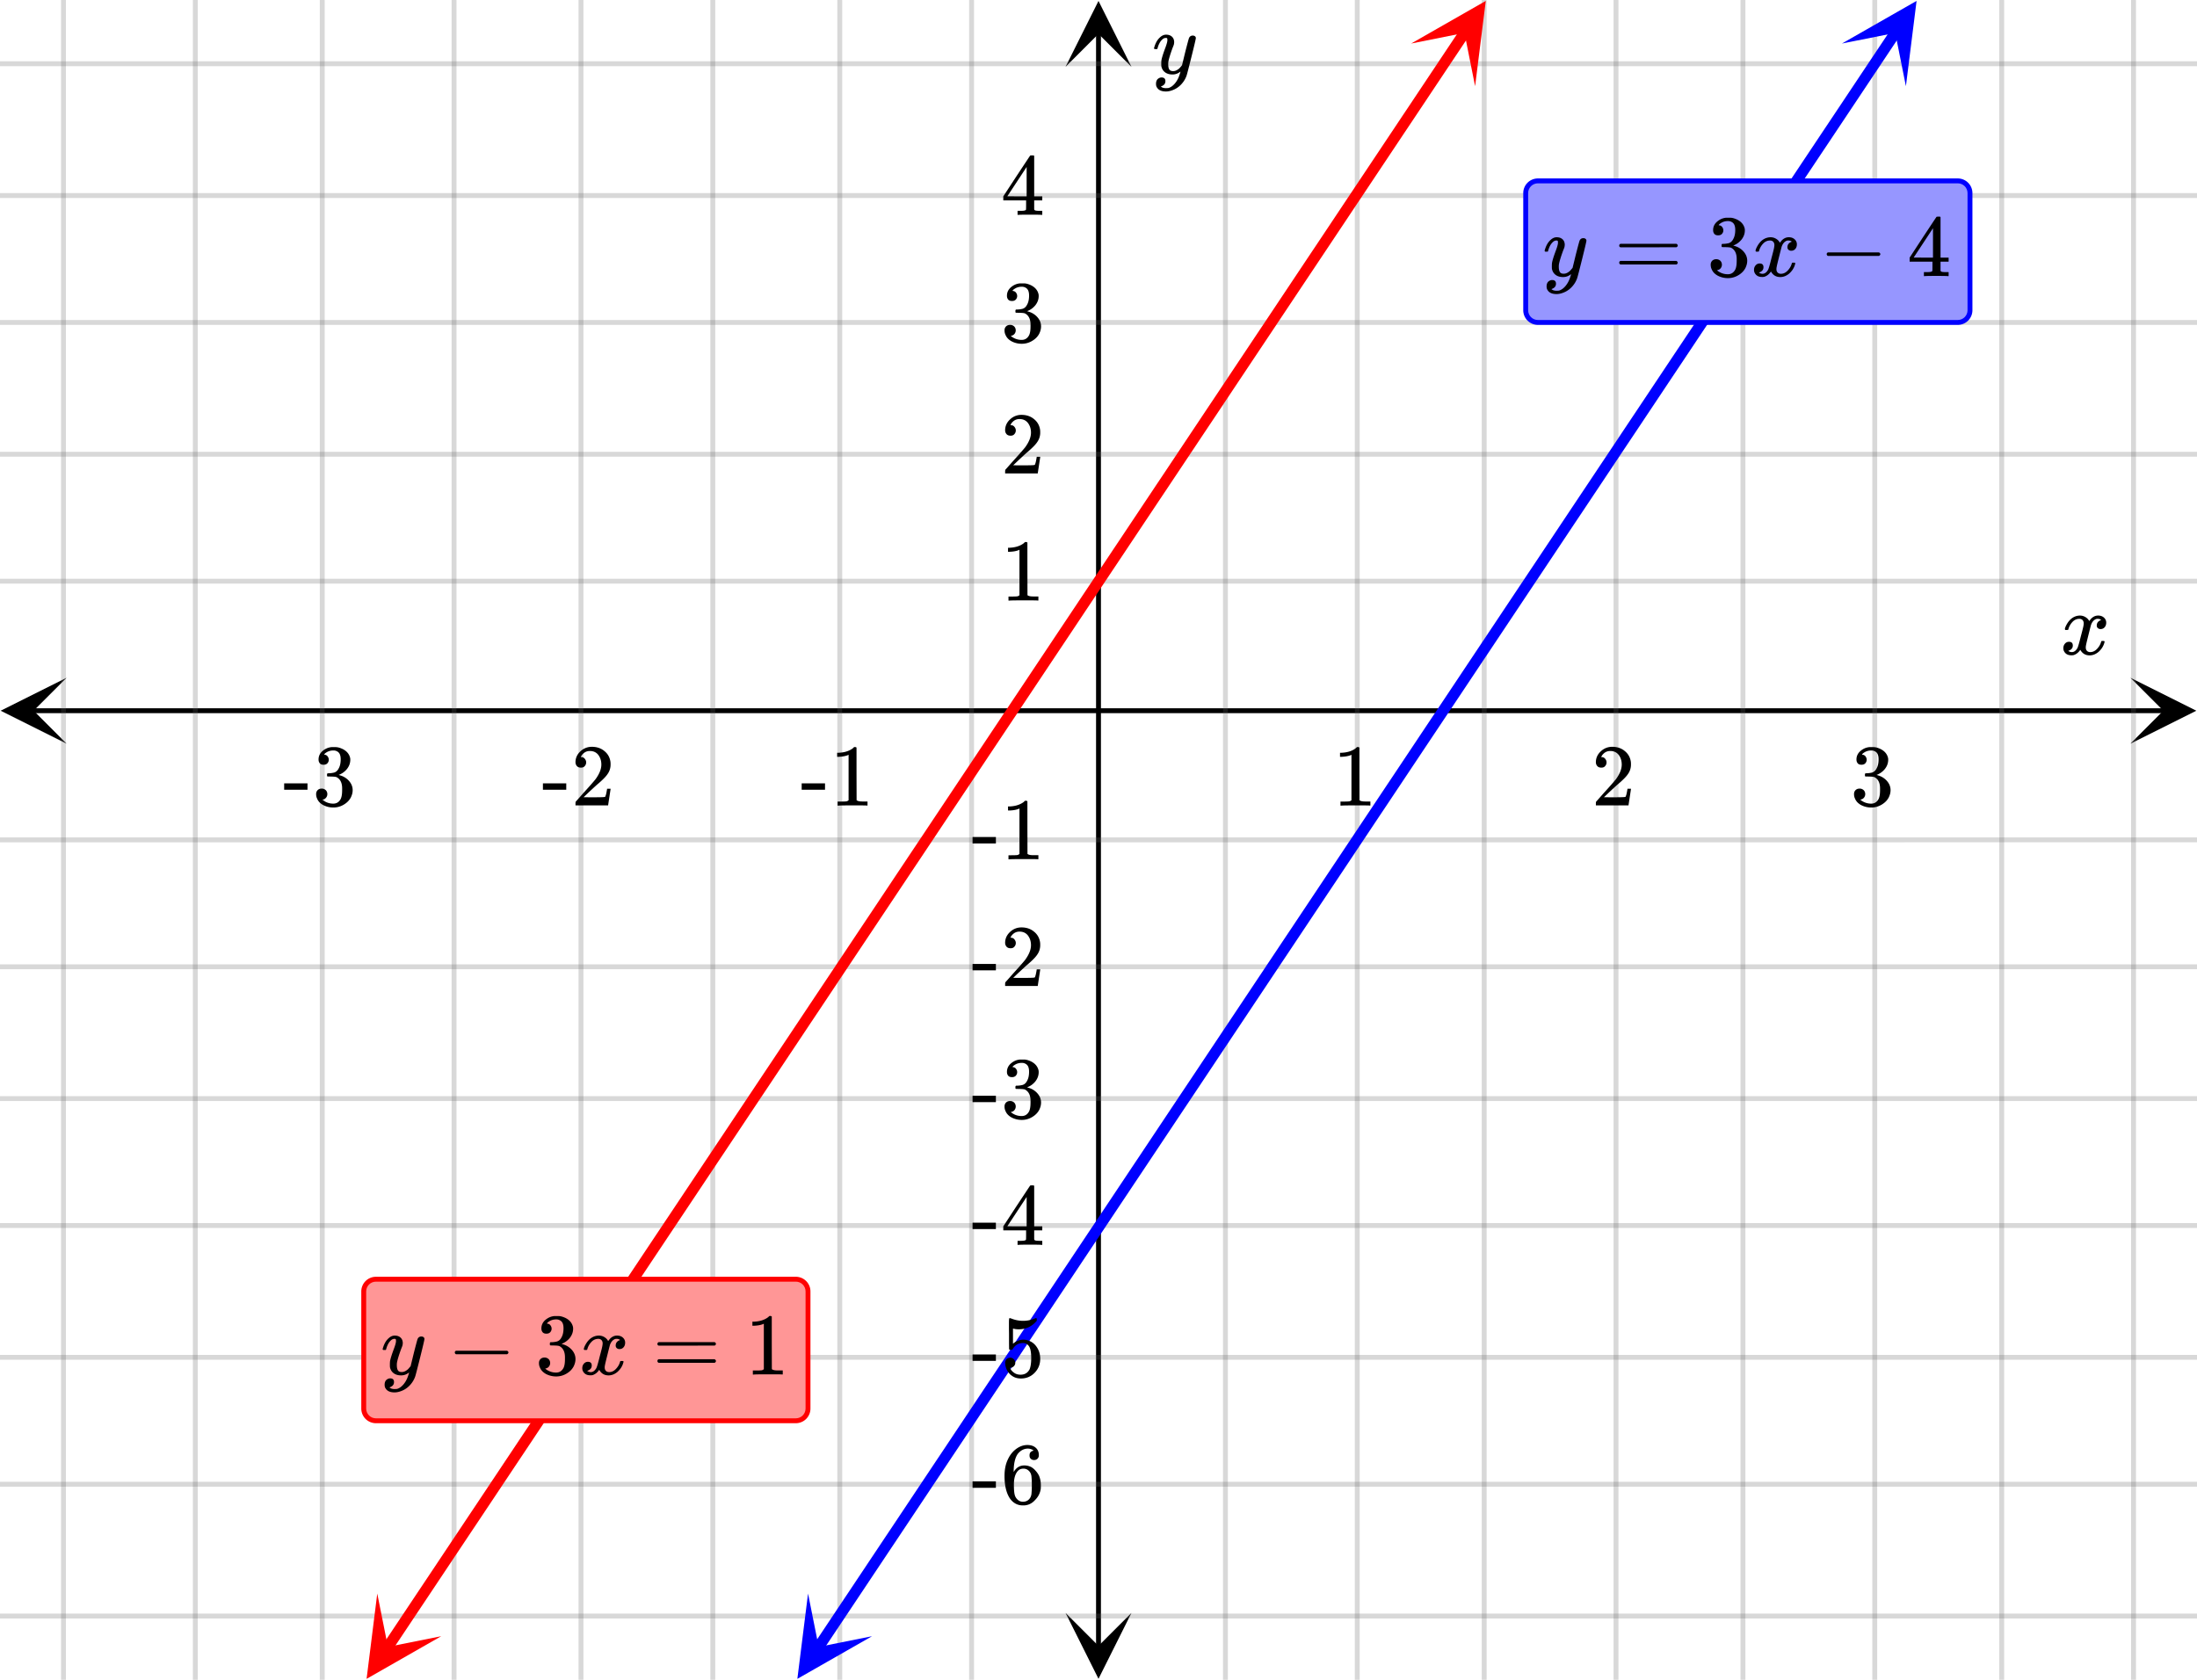 <svg xmlns="http://www.w3.org/2000/svg" width="450" height="344.109" viewBox="0 0 450 344"><defs><clipPath id="a"><path d="M.137 138.79H14V153H.137zm0 0"/></clipPath><clipPath id="b"><path d="M436.363 138.79H450V153h-13.637zm0 0"/></clipPath><clipPath id="c"><path d="M218.25 330H232v13.863h-13.75zm0 0"/></clipPath><clipPath id="d"><path d="M218.25 0H232v13.637h-13.75zm0 0"/></clipPath><clipPath id="e"><path d="M163 326h16v18h-16zm0 0"/></clipPath><clipPath id="f"><path d="M156.77 339.5l19.664-29.48 29.48 19.66-19.66 29.484zm0 0"/></clipPath><clipPath id="g"><path d="M377 0h16v18h-16zm0 0"/></clipPath><clipPath id="h"><path d="M377.27 8.863l19.664-29.48 29.48 19.66-19.66 29.484zm0 0"/></clipPath><clipPath id="i"><path d="M75 326h16v18H75zm0 0"/></clipPath><clipPath id="j"><path d="M68.535 339.5l19.66-29.48 29.485 19.66-19.664 29.484zm0 0"/></clipPath><clipPath id="k"><path d="M289 0h16v18h-16zm0 0"/></clipPath><clipPath id="l"><path d="M289.035 8.863l19.66-29.484L338.18-.957l-19.66 29.48zm0 0"/></clipPath></defs><path fill="#fff" d="M0 0h450v344H0z"/><path d="M6.75 145.04h436.5v1H6.75zm0 0"/><g clip-path="url(#a)"><path d="M13.637 138.79l-13.5 6.75 13.5 6.75-6.75-6.75zm0 0"/></g><g clip-path="url(#b)"><path d="M436.363 138.79l13.5 6.75-13.5 6.75 6.75-6.75zm0 0"/></g><path d="M251 0v344M278 0v344M304 0v344M331 0v344M357 0v344M384 0v344M410 0v344M437 0v344M199 0v344M172 0v344M146 0v344M119 0v344M93 0v344M66 0v344M40 0v344M13 0v344"/><path d="M251.5 0v344c0 .277-.223.5-.5.5a.498.498 0 0 1-.5-.5V0c0-.277.223-.5.5-.5s.5.223.5.5zm27 0v344c0 .277-.223.5-.5.5a.498.498 0 0 1-.5-.5V0c0-.277.223-.5.5-.5s.5.223.5.5zm26 0v344c0 .277-.223.5-.5.5a.498.498 0 0 1-.5-.5V0c0-.277.223-.5.5-.5s.5.223.5.5zm27 0v344c0 .277-.223.5-.5.5a.498.498 0 0 1-.5-.5V0c0-.277.223-.5.5-.5s.5.223.5.5zm26 0v344c0 .277-.223.5-.5.5a.498.498 0 0 1-.5-.5V0c0-.277.223-.5.5-.5s.5.223.5.5zm27 0v344c0 .277-.223.5-.5.5a.498.498 0 0 1-.5-.5V0c0-.277.223-.5.5-.5s.5.223.5.5zm26 0v344c0 .277-.223.5-.5.5a.498.498 0 0 1-.5-.5V0c0-.277.223-.5.5-.5s.5.223.5.5zm27 0v344c0 .277-.223.5-.5.5a.498.498 0 0 1-.5-.5V0c0-.277.223-.5.5-.5s.5.223.5.5zm-238 0v344c0 .277-.223.5-.5.5a.498.498 0 0 1-.5-.5V0c0-.277.223-.5.5-.5s.5.223.5.5zm-27 0v344c0 .277-.223.5-.5.5a.498.498 0 0 1-.5-.5V0c0-.277.223-.5.5-.5s.5.223.5.5zm-26 0v344c0 .277-.223.5-.5.5a.498.498 0 0 1-.5-.5V0c0-.277.223-.5.5-.5s.5.223.5.5zm-27 0v344c0 .277-.223.5-.5.5a.498.498 0 0 1-.5-.5V0c0-.277.223-.5.5-.5s.5.223.5.5zm-26 0v344c0 .277-.223.5-.5.5a.498.498 0 0 1-.5-.5V0c0-.277.223-.5.5-.5s.5.223.5.5zm-27 0v344c0 .277-.223.5-.5.5a.498.498 0 0 1-.5-.5V0c0-.277.223-.5.5-.5s.5.223.5.5zm-26 0v344c0 .277-.223.5-.5.5a.498.498 0 0 1-.5-.5V0c0-.277.223-.5.5-.5s.5.223.5.5zm-27 0v344c0 .277-.223.5-.5.5a.498.498 0 0 1-.5-.5V0c0-.277.223-.5.5-.5s.5.223.5.5zm0 0" fill="#666" fill-opacity=".251"/><path d="M224.5 337.25V6.75h1v330.5zm0 0"/><g clip-path="url(#c)"><path d="M218.25 330.363l6.75 13.5 6.75-13.5-6.75 6.75zm0 0"/></g><g clip-path="url(#d)"><path d="M218.25 13.637L225 .137l6.75 13.5-6.75-6.75zm0 0"/></g><path d="M0 119h450M0 93h450M0 66h450M0 40h450M0 13h450M0 172h450M0 198h450M0 225h450M0 251h450M0 278h450M0 304h450M0 331h450"/><path d="M0 118.5h450c.277 0 .5.223.5.5s-.223.5-.5.5H0a.498.498 0 0 1-.5-.5c0-.277.223-.5.5-.5zm0-26h450c.277 0 .5.223.5.5s-.223.5-.5.5H0a.498.498 0 0 1-.5-.5c0-.277.223-.5.5-.5zm0-27h450c.277 0 .5.223.5.5s-.223.5-.5.5H0a.498.498 0 0 1-.5-.5c0-.277.223-.5.5-.5zm0-26h450c.277 0 .5.223.5.5s-.223.5-.5.5H0a.498.498 0 0 1-.5-.5c0-.277.223-.5.5-.5zm0-27h450c.277 0 .5.223.5.5s-.223.5-.5.5H0a.498.498 0 0 1-.5-.5c0-.277.223-.5.5-.5zm0 159h450c.277 0 .5.223.5.5s-.223.5-.5.5H0a.498.498 0 0 1-.5-.5c0-.277.223-.5.5-.5zm0 26h450c.277 0 .5.223.5.5s-.223.5-.5.5H0a.498.498 0 0 1-.5-.5c0-.277.223-.5.5-.5zm0 27h450c.277 0 .5.223.5.5s-.223.5-.5.5H0a.498.498 0 0 1-.5-.5c0-.277.223-.5.5-.5zm0 26h450c.277 0 .5.223.5.5s-.223.5-.5.5H0a.498.498 0 0 1-.5-.5c0-.277.223-.5.5-.5zm0 27h450c.277 0 .5.223.5.5s-.223.5-.5.5H0a.498.498 0 0 1-.5-.5c0-.277.223-.5.5-.5zm0 26h450c.277 0 .5.223.5.5s-.223.5-.5.5H0a.498.498 0 0 1-.5-.5c0-.277.223-.5.5-.5zm0 27h450c.277 0 .5.223.5.5s-.223.5-.5.5H0a.498.498 0 0 1-.5-.5c0-.277.223-.5.5-.5zm0 0" fill="#666" fill-opacity=".251"/><path d="M166.668 336.824l1.48-2.219 1.48-2.222.938.625-.937-.625 1.48-2.219.938.625-.938-.625 1.48-2.223 1.485-2.218.934.625-.934-.625 1.48-2.223 1.481-2.219.938.621-.938-.62 1.48-2.223 1.481-2.22.938.622-.938-.621 1.48-2.223.938.625-.937-.625 1.484-2.219h-.004.004l1.48-2.222 1.48-2.219 1.481-2.223.938.625-.938-.625 1.48-2.222 1.481-2.219.938.625-.938-.625 1.48-2.223.938.625-.937-.625 1.484-2.218 1.48-2.223 1.481-2.219 1.48-2.223.938.625-.937-.625 1.48-2.218 1.48-2.223.938.625-.938-.625 1.48-2.219.938.625-.937-.625 1.484-2.222 1.48-2.22 1.481-2.222.934.625-.934-.625 1.48-2.218.938.62-.937-.62 1.48-2.223 1.48-2.219.938.621-.937-.62 1.48-2.224.938.625-.938-.625 1.484-2.218 2.961-4.446.934.625-.934-.625 1.48-2.218.938.625-.937-.625 1.48-2.223 1.48-2.219 1.481-2.222.938.625-.938-.625 1.485-2.22.933.626-.933-.625 1.48-2.223 1.48-2.219.938.625-.937-.625 1.48-2.222 1.48-2.219.938.625-.937-.625 1.48-2.223 1.484-2.218.934.625-.934-.625 1.48-2.223.934.625-.933-.625 1.48-2.219 1.48-2.222.938.625-.937-.625 1.48-2.22 1.48-2.222.938.625-.937-.625 1.48-2.219 1.485-2.222.933.625-.933-.625 1.48-2.219v-.004.004l1.48-2.223.934.625-.933-.625 1.48-2.222.938.625-.938-.625 1.48-2.22 1.48-2.222.938.625-.937-.625 1.48-2.218 1.485-2.223.933.625-.933-.625 1.48-2.219 1.48-2.223.934.625-.933-.625 1.48-2.218 1.48-2.223.938.625-.937-.625 1.48-2.219 1.48-2.222 1.485-2.22.934.622-.934-.621 1.48-2.223.934.625-.934-.625 1.48-2.219 1.481-2.222 1.48-2.219.938.621-.937-.62 1.48-2.224 1.48-2.218.938.62-.937-.62 1.484-2.223 1.48-2.223 1.481-2.218.938.625-.938-.625 1.48-2.223.938.625-.937-.625 1.48-2.219 1.48-2.222 1.481-2.22 1.484-2.222.934.625-.934-.625 1.48-2.219.934.625-.933-.625 1.48-2.222 1.48-2.219 1.481-2.223.938.625-.938-.625 1.48-2.218.938.62-.937-.62 1.484-2.223h-.004.004l1.48-2.219 1.481-2.222 1.48-2.22.938.622-.938-.621 1.48-2.223.938.625-.937-.625 1.48-2.219 1.48-2.222 1.485-2.223.934.625-.934-.625 1.48-2.219.934.625-.933-.625 1.48-2.222 1.48-2.22 1.481-2.222 1.48-2.219.938.626-.937-.626 1.48-2.222.938.625-.938-.625 1.484-2.219 1.48-2.223 1.481-2.218 1.48-2.223.938.625-.937-.625 1.48-2.219 1.48-2.222.938.625-.937-.625 1.48-2.22 1.485-2.222 1.48-2.219.934.622-.934-.622 1.48-2.222 1.481-2.219 2.961-4.445.937.625-.937-.625 1.48-2.219 1.485-2.223 1.48-2.218 1.48-2.223 1.481-2.219.938.625-.938-.625 1.48-2.222 1.481-2.22 1.485-2.222 1.48-2.219.934.625-.934-.625 1.48-2.222 1.48-2.219 1.481-2.223 1.48-2.218 1.481-2.223.938.625-.938-.625 1.485-2.219 1.48-2.222 1.48-2.22 1.481-2.222 1.48-2.219.938.621-.937-.62 2.96-4.446 1.485-2.219 1.48-2.222.934.625-.934-.625 1.48-2.22 1.481-2.222 1.48-2.219.938.625-.937-.625 1.48-2.222 1.48-2.219.938.625-.937-.625 1.484-2.223 1.48-2.218.934.625-.933-.625 1.48-2.223 1.48-2.219.938.621-.938-.62 1.481-2.223 1.48-2.22 1.48-2.222 1.485-2.219 1.48-2.222a1.125 1.125 0 1 1 1.872 1.25l-1.48 2.219-.938-.625.937.625-1.48 2.222-1.48 2.219-1.485 2.223-.934-.625.934.625-1.48 2.218-1.48 2.223-.938-.625.937.625-1.48 2.219-1.48 2.222-.938-.625.937.625-1.48 2.22-1.48 2.222-.938-.625.937.625-1.484 2.219-1.48 2.222-1.481 2.219-.938-.621.938.621L367 40.488l-1.48 2.219-1.485 2.223-.933-.625.933.625-1.48 2.218-1.48 2.223-1.481 2.219-1.48 2.222-.938-.624.937.624-1.48 2.22-.938-.626.938.625-1.48 2.223-1.485 2.219-1.48 2.222-1.481 2.22-1.48 2.222-.938-.625.938.625-1.48 2.218-1.481 2.223-1.48 2.219-1.485 2.223-.934-.625.934.625-1.48 2.218-2.962 4.446-1.48 2.218-.938-.625.938.625-1.48 2.223-.938-.625.937.625-1.48 2.219-1.484 2.222-1.48 2.22-1.481 2.222-.938-.625.938.625-1.48 2.219-1.481 2.222-1.48 2.219-.938-.625.937.625-1.48 2.223-1.485 2.218-.933-.625.933.625-1.48 2.223-1.48 2.219-1.481 2.222-1.48 2.22-.938-.622.938.621-1.48 2.223-1.485 2.219h.004-.004l-1.48 2.222-1.481 2.219-1.48 2.223-.938-.625.937.625-1.48 2.222-1.48 2.22-1.481 2.222-.938-.625.938.625-1.485 2.218-.933-.625.933.625-1.48 2.223-1.48 2.219-1.48 2.223-.938-.625.937.625-1.48 2.218-1.48 2.223-.938-.625.937.625-1.48 2.219-1.485 2.222-1.48 2.22-.934-.622.934.621-1.48 2.223-.934-.625.933.625-1.48 2.219-1.48 2.222-1.481 2.219-.938-.621.938.62-1.48 2.224-1.485 2.218-.933-.62.933.62-2.96 4.446-1.481 2.218-.938-.625.938.625-1.48 2.223-.938-.625.937.625-1.48 2.219-1.48 2.222-1.485 2.22-1.48 2.222-.934-.625.933.625-1.48 2.219-.938-.625.938.625-1.48 2.222-1.48 2.219-1.481 2.223-.938-.625.938.625-1.48 2.218-.938-.62.937.62-1.484 2.223-1.48 2.219-1.481 2.222-1.48 2.22-.938-.622.937.621-1.48 2.223-1.48 2.219-.938-.621.937.62-1.484 2.223h.004-.004l-1.48 2.223-.934-.625.934.625-1.48 2.219-1.481 2.222-1.48 2.22-.938-.626.937.625-1.48 2.223-1.48 2.219-.938-.625.937.625-1.484 2.222-1.48 2.219-.934-.625.933.625-1.48 2.223-1.48 2.218-.938-.625.937.625-1.48 2.223-1.48 2.219-1.481 2.222-.937-.625.937.625-1.484 2.22-1.48 2.222-.934-.625.933.625-1.48 2.219-1.48 2.222-.938-.625.937.625-1.48 2.219-2.961 4.445-.938-.625.938.625-1.485 2.219-.933-.625.933.625-1.48 2.223-1.48 2.218-1.48 2.223-.938-.625.937.625-1.48 2.219-.938-.625.938.625-1.48 2.222-1.481 2.22-1.485 2.222-.933-.625.933.625-1.48 2.219-1.48 2.222-1.481 2.219-.938-.625.938.625-1.48 2.223-.938-.625.937.625-1.48 2.218-1.484 2.223h.003-.003l-1.48 2.219-.935-.621.934.62-1.48 2.224-1.48 2.218-1.481 2.223-.938-.625.938.625-1.48 2.219-.938-.621.937.62-1.48 2.223-1.485 2.223-1.48 2.219-.934-.625.934.625-1.48 2.222-1.481 2.22-1.48 2.222-.938-.625.938.625-1.481 2.219-.937-.625.937.625-1.48 2.222-1.485 2.219-1.48 2.223-.934-.625.934.625-1.48 2.218-1.481 2.223-.938-.625.938.625-1.48 2.219-1.481 2.222-.938-.625.938.625-1.48 2.22-1.485 2.222-1.48 2.219-.934-.622.934.622-1.48 2.222a1.125 1.125 0 1 1-1.872-1.25zm0 0" fill="#00f"/><g clip-path="url(#e)"><g clip-path="url(#f)" clip-rule="evenodd"><path d="M165.508 326.398l-2.188 17.473 15.293-8.734-10.922 2.183zm0 0" fill="#00f"/></g></g><g clip-path="url(#g)"><g clip-path="url(#h)" clip-rule="evenodd"><path d="M377.27 8.863L392.563.13l-2.188 17.473-2.184-10.922zm0 0" fill="#00f"/></g></g><path d="M78.434 336.824l1.48-2.219 1.48-2.222 1.481-2.219.938.625-.938-.625 1.48-2.223 1.48-2.218 1.485-2.223 1.48-2.219.934.621-.933-.62 1.48-2.223 1.48-2.22 1.481-2.222.938.625-.938-.625 1.48-2.219 1.481-2.222.938.625-.938-.625 1.484-2.219 1.481-2.223.934.625-.934-.625 1.48-2.222 1.48-2.219 1.481-2.223.938.625-.938-.625 1.48-2.218 1.481-2.223 1.485-2.219 1.48-2.223.934.625-.934-.625 1.48-2.218 1.481-2.223 1.48-2.219.938.625-.937-.625 1.48-2.222 1.48-2.22 1.485-2.222 1.48-2.218.934.62-.934-.62 1.48-2.223 1.481-2.219 1.48-2.223.938.625-.937-.625 1.48-2.218 1.485-2.223h-.004.004l1.48-2.223.934.625-.934-.625 1.48-2.218.934.625-.933-.625 1.48-2.223 1.48-2.219 1.48-2.222.938.625-.937-.625 1.48-2.22 1.485-2.222.933.625-.933-.625 1.48-2.219 1.48-2.222 1.481-2.219.938.625-.938-.625 1.48-2.223 1.481-2.218.938.625-.938-.625 1.48-2.223 1.485-2.219.934.621-.934-.62 1.48-2.223 1.48-2.22 1.481-2.222.938.625-.938-.625 1.48-2.219 1.481-2.222.938.625-.938-.625 1.48-2.219v-.004.004l1.485-2.223.934.625-.934-.625 1.48-2.222 1.481-2.22.934.626-.934-.625 1.48-2.223 1.481-2.218 1.48-2.223.938.625-.938-.625 1.481-2.219 1.484-2.223.934.625-.934-.625 1.48-2.218 1.481-2.223.938.625-.938-.625 1.48-2.219 1.481-2.222.938.625-.938-.625 1.48-2.22 1.485-2.222h-.004.004l1.48-2.219.934.622-.933-.621 1.48-2.223 1.48-2.219.938.621-.938-.62 1.48-2.224 1.481-2.218.938.62-.938-.62 1.48-2.223 1.485-2.223.934.625-.934-.625 1.48-2.218 1.481-2.223 1.48-2.219.938.625-.937-.625 1.48-2.222 1.48-2.22.938.626-.937-.625 1.48-2.223 1.484-2.219.934.625-.934-.625 1.48-2.222 1.481-2.219 1.48-2.223.938.625-.937-.625 1.48-2.218 1.48-2.223.938.625-.937-.625 1.48-2.219 1.485-2.222.933.625-.933-.625 1.48-2.22 1.48-2.222.934.625-.933-.625 1.48-2.219 2.961-4.445.937.625-.937-.625 1.48-2.219 1.485-2.222.933.625-.933-.625 1.48-2.22 1.48-2.222.938.625-.937-.625 1.48-2.219 1.48-2.222.938.625-.937-.625 1.48-2.219 1.48-2.223 1.485-2.218.934.625-.934-.625 1.48-2.223 1.48-2.219.938.621-.937-.62 1.48-2.223 1.48-2.22.938.622-.937-.621 1.48-2.223 1.485-2.219.933.622-.933-.622 1.48-2.222 1.48-2.219 1.481-2.223.938.625-.938-.625 1.48-2.222 1.481-2.219.938.625-.938-.625 1.48-2.223 1.485-2.218.934.625-.934-.625 1.48-2.223 1.48-2.219 1.481-2.222.938.625-.938-.625 1.48-2.22 1.481-2.222 1.48-2.219.938.625-.937-.625 1.484-2.222 1.48-2.219 1.481-2.223 1.48-2.218 1.481-2.223.937.625-.937-.625 1.48-2.219 1.48-2.222 1.485-2.22 1.48-2.222.934.625-.933-.625 1.48-2.219v-.004.004l2.961-4.445 1.48-2.219 1.481-2.222.938.625-.938-.625 1.484-2.22 1.48-2.222 1.481-2.219.938.625-.938-.625 1.48-2.222.938.625-.937-.625 1.48-2.219 1.48-2.223 1.485-2.218.934.625-.934-.625 1.48-2.223 1.481-2.219.934.621-.934-.62 1.48-2.223 1.481-2.22 1.48-2.222 1.481-2.219.938.622-.938-.622 1.484-2.222a1.125 1.125 0 1 1 1.871 1.25l-1.48 2.219-1.484 2.222-1.48 2.219-1.481 2.223-.934-.625.934.625-1.48 2.218-1.481 2.223-.938-.625.938.625-1.48 2.219-1.481 2.222-.938-.625.938.625-1.485 2.22-.933-.622.933.621-1.48 2.223-1.48 2.219-1.481 2.222-1.48 2.219-.938-.621.938.621-2.961 4.445-1.485 2.219-1.48 2.223-.934-.625.934.625-1.48 2.218-.938-.625.937.625-1.48 2.223-1.48 2.219-1.481 2.222-.938-.624.938.624-1.48 2.22-.938-.626.937.625-1.484 2.223-1.48 2.219-1.48 2.222-1.481 2.22-1.48 2.222-.938-.625.937.625-1.48 2.218-1.485 2.223-1.48 2.219-.934-.621.934.62-1.48 2.224-1.481 2.218-1.48 2.223-.938-.625.937.625-1.48 2.223-1.48 2.218-.938-.625.938.625-1.485 2.223-1.48 2.219-.934-.625.934.625-1.48 2.222-1.481 2.22-1.48 2.222-.938-.625.937.625-1.48 2.219-1.48 2.222-.938-.625.937.625-1.484 2.219-1.48 2.223-.934-.625.934.625-1.481 2.218-1.48 2.223-.938-.625.938.625-1.48 2.219-1.481 2.222-1.48 2.22-.938-.622.937.621-1.484 2.223-1.48 2.219-.934-.621.933.62-1.48 2.223-1.48 2.219-.938-.621.937.621-2.96 4.445-.938-.625.937.625-1.48 2.22-1.484 2.222-.934-.625.934.625-1.48 2.218-.934-.625.933.625-1.48 2.223-1.48 2.219-.938-.625.937.625-1.48 2.223-1.48 2.218-.938-.625.937.625-1.48 2.223h-.004l-1.48 2.219-.934-.625.933.625-1.48 2.222-1.48 2.22-.938-.622.937.621-1.48 2.223-.938-.625.938.625-1.48 2.219-1.48 2.222-.938-.625.937.625-1.484 2.219-1.48 2.223-.934-.625.933.625-1.48 2.218v.004-.004l-1.48 2.223-.938-.625.937.625-1.48 2.223-.938-.625.938.625-1.48 2.218-1.481 2.223-.938-.625.938.625-1.484 2.219-1.481 2.222-.934-.625.934.625-1.48 2.22-1.48 2.222-.938-.625.937.625-1.48 2.219-1.48 2.222-.938-.625.937.625-1.48 2.219-.938-.625.938.625-1.485 2.223-1.48 2.218-.934-.62.934.62-1.48 2.223-1.481 2.219-.938-.621.938.62-1.48 2.223-1.481 2.22-.938-.622.938.621-1.48 2.223-1.485 2.219-.933-.621.933.62-1.48 2.223-.934-.625.934.625-1.48 2.223-1.481 2.219-.938-.625.938.625-1.48 2.222-1.481 2.22-.938-.626.938.625-1.48 2.223-1.485 2.219-.934-.625.934.625-1.48 2.222-1.481 2.219-.938-.625.938.625-1.48 2.223-.938-.625.938.625-1.48 2.218-1.481 2.223-.938-.625.938.625-1.485 2.219h.004-.004l-1.48 2.222-.934-.625.934.625-1.48 2.22-1.481 2.222-.938-.625.938.625-1.48 2.219-.938-.622.937.622-1.48 2.222-1.48 2.219-.938-.621.937.62-1.484 2.224-1.48 2.222-.934-.625.934.625-1.48 2.219-.935-.625.934.625-1.48 2.223-1.48 2.218-1.481 2.223-.938-.625.938.625-1.48 2.219-.938-.625.937.625-1.484 2.222-1.48 2.22-1.481 2.222-.934-.625.934.625-1.48 2.219-1.481 2.222-1.48 2.219-1.481 2.223-.937-.625.937.625-1.484 2.218-1.48 2.223-1.481 2.219-.934-.621.934.62-1.48 2.224-1.481 2.218-.938-.62.938.62-1.48 2.223-1.481 2.219-.938-.621.938.62-1.485 2.223-1.48 2.223-1.48 2.219-.938-.625.938.625-1.48 2.222-1.481 2.22-1.48 2.222-1.485 2.219-.934-.625.934.625-1.48 2.222-1.481 2.219-1.48 2.223-.938-.625.937.625-1.48 2.218-1.48 2.223-1.481 2.219-1.484 2.222-.934-.625.934.625-1.48 2.22-1.481 2.222-1.48 2.219-1.481 2.222a1.125 1.125 0 1 1-1.871-1.25zm0 0" fill="red"/><g clip-path="url(#i)"><g clip-path="url(#j)" clip-rule="evenodd"><path d="M77.273 326.398l-2.187 17.473 15.289-8.734-10.918 2.183zm0 0" fill="red"/></g></g><g clip-path="url(#k)"><g clip-path="url(#l)" clip-rule="evenodd"><path d="M289.035 8.863L304.325.13l-2.188 17.473-2.18-10.922zm0 0" fill="red"/></g></g><path d="M423.047 129c-.074-.074-.11-.14-.11-.203.051-.324.239-.738.563-1.25.563-.844 1.27-1.332 2.125-1.469.168-.02.293-.031.375-.031.418 0 .8.105 1.156.32.356.215.61.48.766.805.156-.2.254-.324.297-.375.437-.5.949-.75 1.531-.75.488 0 .887.14 1.195.422.309.281.461.625.461 1.031 0 .375-.105.688-.32.938-.215.25-.492.375-.836.375a.814.814 0 0 1-.563-.196.67.67 0 0 1-.218-.523c0-.551.3-.934.906-1.14 0-.013-.066-.052-.203-.126-.113-.074-.285-.11-.516-.11a.936.936 0 0 0-.344.048c-.457.187-.796.582-1.015 1.187-.031.094-.203.762-.516 2.008-.312 1.246-.48 1.945-.5 2.101a2.243 2.243 0 0 0-.062.532c0 .293.082.52.25.687.168.168.39.25.672.25.5 0 .957-.215 1.367-.64.41-.426.691-.895.836-1.407.031-.125.066-.195.101-.21.035-.016.133-.024.29-.024.23 0 .343.047.343.14 0 .012-.015.079-.047.204-.199.738-.613 1.386-1.25 1.937-.562.45-1.156.672-1.781.672-.844 0-1.48-.379-1.906-1.14-.356.542-.801.902-1.344 1.078a1.76 1.76 0 0 1-.469.047c-.687 0-1.176-.25-1.469-.75a1.322 1.322 0 0 1-.187-.72c0-.355.11-.66.328-.913a1.05 1.05 0 0 1 .828-.383c.52 0 .781.254.781.766 0 .437-.214.761-.64.968-.02.012-.05.024-.086.04a1.046 1.046 0 0 0-.094.046c-.027.016-.043.024-.055.024l-.046.015c0 .031.09.082.265.156.145.063.301.094.469.094.438 0 .813-.27 1.125-.812.125-.219.355-1 .688-2.344.074-.27.152-.574.242-.914.09-.34.152-.598.195-.774.043-.175.066-.285.078-.328.063-.324.094-.558.094-.703 0-.281-.078-.508-.235-.68-.156-.171-.375-.257-.656-.257-.543 0-1.011.207-1.406.625a3.462 3.462 0 0 0-.828 1.437c-.02.106-.047.168-.078.188-.031.02-.13.031-.297.031zm0 0M280.484 164.965h.204v-.828h-1.063c-.61 0-.984-.094-1.172-.266l-.015-5.406v-5.375a.49.49 0 0 0-.329-.11c-.109 0-.171.016-.218.047-.141.172-.329.313-.547.438-.672.406-1.516.64-2.531.687h-.344v.828h.344c.687-.03 1.328-.125 1.859-.343a.394.394 0 0 1 .14-.063v9.313c-.171.125-.312.203-.421.218-.204.032-.657.047-1.36.047h-.469v.828h.22c.218-.03 1.156-.046 2.827-.046 1.704 0 2.672 0 2.875.03zm0 0M327.984 157.2c.329 0 .579-.079.766-.298.203-.218.313-.468.313-.78 0-.282-.11-.532-.297-.75-.172-.22-.422-.329-.72-.329-.062 0-.077 0-.077-.016 0 0 .015-.03.047-.109.03-.063.078-.14.109-.203.438-.61.984-.922 1.688-.922.75 0 1.312.266 1.734.797.406.547.625 1.187.625 1.984 0 .922-.406 1.922-1.203 3.016-.375.469-1.219 1.437-2.531 2.875-1 1.14-1.5 1.703-1.516 1.703a1.49 1.49 0 0 0-.047.422v.344h6.688v-.063l.5-3.281v-.063h-.72v.063c-.109.672-.202 1.094-.25 1.219-.077.25-.124.375-.171.375-.11.078-1.125.093-3.016.093l-1.375-.015 1.063-1.016c.781-.719 1.375-1.281 1.812-1.656 1.016-.86 1.703-1.563 2.031-2.063a3.309 3.309 0 0 0 .625-1.968c0-.188 0-.375-.03-.594-.141-.906-.563-1.625-1.25-2.172-.673-.563-1.532-.86-2.563-.86-.906 0-1.703.329-2.344.938-.656.61-1 1.36-1 2.219 0 .328.11.578.297.797.203.218.469.312.812.312zm0 0M381.281 156.605c.313 0 .563-.078.766-.28.187-.204.297-.454.297-.735 0-.25-.078-.485-.25-.703a.797.797 0 0 0-.594-.328c-.047-.016-.094-.032-.125-.047l.063-.078c.03-.032.062-.094.14-.141.047-.063.11-.094.156-.125.454-.328.97-.484 1.563-.484.328 0 .594.078.86.25.421.265.624.78.624 1.562 0 .734-.125 1.375-.422 1.89-.265.516-.656.813-1.187.876-.36.078-.719.093-1.031.093-.047 0-.063.016-.094.063-.047.031-.063.125-.063.266 0 .156 0 .25.047.28l.047.048.75.015c.547.016.922.047 1.11.125.75.391 1.14 1.157 1.14 2.282v.359c0 .828-.094 1.422-.297 1.828-.344.64-.844.953-1.515.953a3.397 3.397 0 0 1-2.235-.812l.125-.032c.281-.062.485-.187.656-.406.141-.187.235-.422.235-.703 0-.312-.11-.594-.328-.812a1.184 1.184 0 0 0-.828-.313c-.329 0-.594.094-.813.297-.219.219-.328.484-.328.828 0 .328.063.64.188.89.218.563.625 1 1.234 1.344a4.481 4.481 0 0 0 2.11.516 4.1 4.1 0 0 0 2.187-.625c.64-.39 1.125-.89 1.422-1.5.218-.469.343-.937.343-1.437 0-.72-.265-1.344-.765-1.907a3.775 3.775 0 0 0-1.844-1.125.746.746 0 0 0-.188-.062c-.078-.016-.078-.031 0-.047a3.905 3.905 0 0 0 1.641-1.203c.438-.563.672-1.188.672-1.89 0-.22-.031-.391-.063-.485-.218-.75-.703-1.297-1.5-1.703-.406-.188-.796-.328-1.203-.375-.109-.016-.375-.016-.796-.016h-.266c-.719.063-1.328.344-1.875.813-.531.468-.797 1.046-.797 1.718 0 .328.078.578.266.797.171.203.453.281.765.281zm0 0M164.203 161.73h4.781v-1.312h-4.78zm13.281 3.235h.203v-.828h-1.062c-.61 0-.984-.094-1.172-.266l-.016-5.406v-5.375a.49.49 0 0 0-.328-.11c-.109 0-.172.016-.218.047-.141.172-.328.313-.547.438-.672.406-1.516.64-2.531.687h-.344v.828h.344c.687-.03 1.328-.125 1.859-.343a.394.394 0 0 1 .14-.063v9.313c-.171.125-.312.203-.421.218-.203.032-.657.047-1.36.047h-.469v.828h.22c.218-.03 1.155-.046 2.827-.046 1.703 0 2.672 0 2.875.03zm0 0M111.203 161.73h4.781v-1.312h-4.78zm7.781-4.53c.329 0 .579-.079.766-.298.203-.218.313-.468.313-.78 0-.282-.11-.532-.297-.75-.172-.22-.422-.329-.72-.329-.062 0-.077 0-.077-.016 0 0 .015-.03.047-.109.03-.063.078-.14.109-.203.438-.61.984-.922 1.688-.922.75 0 1.312.266 1.734.797.406.547.625 1.187.625 1.984 0 .922-.406 1.922-1.203 3.016-.375.469-1.219 1.437-2.531 2.875-1 1.14-1.5 1.703-1.516 1.703a1.49 1.49 0 0 0-.047.422v.344h6.688v-.063l.5-3.281v-.063h-.72v.063c-.109.672-.202 1.094-.25 1.219-.077.25-.124.375-.171.375-.11.078-1.125.093-3.016.093l-1.375-.015 1.063-1.016c.781-.719 1.375-1.281 1.812-1.656 1.016-.86 1.703-1.563 2.031-2.063a3.309 3.309 0 0 0 .626-1.968c0-.188 0-.375-.032-.594-.14-.906-.562-1.625-1.25-2.172-.672-.563-1.531-.86-2.562-.86-.906 0-1.703.329-2.344.938-.656.61-1 1.36-1 2.219 0 .328.11.578.297.797.203.218.469.312.812.312zm0 0M58.203 161.73h4.781v-1.312h-4.78zm8.078-5.125c.313 0 .563-.078.766-.28.187-.204.297-.454.297-.735 0-.25-.078-.485-.25-.703a.797.797 0 0 0-.594-.328c-.047-.016-.094-.032-.125-.047l.063-.078c.03-.032.062-.094.14-.141.047-.063.11-.094.156-.125.454-.328.97-.484 1.563-.484.328 0 .594.078.86.25.421.265.624.78.624 1.562 0 .734-.125 1.375-.422 1.89-.265.516-.656.813-1.187.876-.36.078-.719.093-1.031.093-.047 0-.063.016-.094.063-.047.031-.063.125-.063.266 0 .156 0 .25.047.28l.047.048.75.015c.547.016.922.047 1.11.125.75.391 1.14 1.157 1.14 2.282v.359c0 .828-.094 1.422-.297 1.828-.344.64-.844.953-1.515.953a3.397 3.397 0 0 1-2.235-.812l.125-.032c.281-.062.485-.187.656-.406.141-.187.235-.422.235-.703 0-.312-.11-.594-.328-.812a1.184 1.184 0 0 0-.828-.313c-.329 0-.594.094-.813.297-.219.219-.328.484-.328.828 0 .328.063.64.188.89.218.563.624 1 1.234 1.344a4.481 4.481 0 0 0 2.11.516 4.1 4.1 0 0 0 2.187-.625c.64-.39 1.125-.89 1.422-1.5.218-.469.343-.937.343-1.437 0-.72-.265-1.344-.765-1.907a3.775 3.775 0 0 0-1.844-1.125.746.746 0 0 0-.188-.062c-.078-.016-.078-.031 0-.047a3.905 3.905 0 0 0 1.641-1.203c.438-.563.672-1.188.672-1.89 0-.22-.031-.391-.063-.485-.218-.75-.703-1.297-1.5-1.703-.406-.188-.796-.328-1.203-.375-.109-.016-.375-.016-.796-.016h-.266c-.719.063-1.328.344-1.875.813-.531.468-.797 1.046-.797 1.718 0 .328.078.578.266.797.171.203.453.281.765.281zm0 0M244.313 7.234c.175 0 .324.047.445.141.12.094.18.219.18.375s-.293 1.418-.883 3.781c-.59 2.364-.926 3.66-1.008 3.89a4.988 4.988 0 0 1-.938 1.626c-.425.5-.922.89-1.484 1.172-.645.312-1.25.468-1.813.468-.917 0-1.535-.285-1.859-.859-.113-.168-.172-.406-.172-.719 0-.406.11-.722.328-.953.262-.23.528-.343.797-.343.531 0 .797.25.797.75 0 .449-.207.769-.625.968a.84.84 0 0 1-.101.055c-.036.016-.067.027-.086.039a.093.093 0 0 1-.047.016l-.063.03c.043.063.168.142.375.235.2.063.39.094.578.094h.141c.207 0 .363-.012.469-.031.457-.137.89-.442 1.297-.922.406-.48.718-1.05.937-1.719.137-.394.203-.629.203-.703 0-.012-.011-.008-.039.008a.534.534 0 0 0-.101.086c-.45.324-.942.484-1.485.484-.613 0-1.12-.144-1.515-.437-.395-.293-.653-.704-.766-1.235a5.999 5.999 0 0 1-.016-.57c0-.285.012-.508.032-.664.082-.512.359-1.39.828-2.64.261-.708.39-1.204.39-1.485 0-.168-.011-.285-.039-.352-.027-.066-.097-.101-.21-.101h-.094c-.27 0-.532.129-.782.39-.386.387-.683.957-.89 1.72a.197.197 0 0 1-.016.062.288.288 0 0 1-.023.054l-.024.032c-.011.015-.031.023-.062.023h-.485c-.074-.074-.109-.129-.109-.164s.02-.121.063-.258c.25-.844.625-1.496 1.125-1.953.406-.387.832-.578 1.28-.578.5 0 .903.137 1.204.414.3.277.453.66.453 1.148-.02.23-.035.356-.047.375 0 .075-.094.332-.281.782-.488 1.332-.781 2.308-.875 2.921a4.09 4.09 0 0 0-.016.422c0 .457.07.809.211 1.047.14.239.403.36.79.36.28 0 .542-.075.788-.22.246-.144.43-.284.555-.421.125-.137.285-.324.484-.563 0-.011.028-.132.086-.367.059-.234.145-.586.258-1.054.113-.47.223-.918.328-1.344.457-1.793.715-2.735.766-2.828.156-.324.41-.485.766-.485zm0 0M212.484 122.965h.203v-.828h-1.062c-.61 0-.984-.094-1.172-.266l-.016-5.406v-5.375a.49.49 0 0 0-.328-.11c-.109 0-.172.016-.218.047-.141.172-.328.313-.547.438-.672.406-1.516.64-2.531.687h-.344v.828h.344c.687-.03 1.328-.125 1.859-.343a.394.394 0 0 1 .14-.063v9.313c-.171.125-.312.203-.421.218-.203.032-.657.047-1.36.047h-.469v.828h.22c.218-.03 1.155-.046 2.827-.046 1.703 0 2.672 0 2.875.03zm0 0M206.984 89.2c.328 0 .578-.079.766-.298.203-.218.313-.468.313-.78 0-.282-.11-.532-.297-.75-.172-.22-.422-.329-.72-.329-.062 0-.077 0-.077-.016 0 0 .015-.03.047-.109.03-.063.078-.14.109-.203.438-.61.984-.922 1.688-.922.75 0 1.312.266 1.734.797.406.547.625 1.187.625 1.984 0 .922-.406 1.922-1.203 3.016-.375.469-1.219 1.437-2.531 2.875-1 1.14-1.5 1.703-1.516 1.703a1.49 1.49 0 0 0-.047.422v.344h6.688v-.063l.5-3.281v-.063h-.72v.063c-.109.672-.202 1.094-.25 1.219-.077.25-.124.375-.171.375-.11.078-1.125.093-3.016.093l-1.375-.015 1.063-1.016c.781-.719 1.375-1.281 1.812-1.656 1.016-.86 1.703-1.563 2.031-2.063a3.309 3.309 0 0 0 .625-1.968c0-.188 0-.375-.03-.594-.141-.906-.563-1.625-1.25-2.172-.673-.563-1.532-.86-2.563-.86-.906 0-1.703.329-2.344.938-.656.61-1 1.36-1 2.219 0 .328.11.578.297.797.203.218.469.312.812.312zm0 0M207.281 61.605c.313 0 .563-.078.766-.28.187-.204.297-.454.297-.735 0-.25-.078-.485-.25-.703a.797.797 0 0 0-.594-.328c-.047-.016-.094-.032-.125-.047l.063-.078c.03-.032.062-.094.14-.141.047-.063.11-.094.156-.125.453-.328.97-.484 1.563-.484.328 0 .594.078.86.25.421.265.624.78.624 1.562 0 .734-.125 1.375-.422 1.89-.265.516-.656.813-1.187.876-.36.078-.719.093-1.031.093-.047 0-.063.016-.094.063-.047.031-.063.125-.063.266 0 .156 0 .25.047.28l.047.048.75.015c.547.016.922.047 1.11.125.75.391 1.14 1.157 1.14 2.282v.359c0 .828-.094 1.422-.297 1.828-.344.64-.844.953-1.515.953a3.397 3.397 0 0 1-2.235-.812l.125-.032c.281-.062.485-.187.656-.406.141-.187.235-.422.235-.703 0-.312-.11-.594-.328-.812a1.184 1.184 0 0 0-.828-.313c-.328 0-.594.094-.813.297-.219.219-.328.484-.328.828 0 .328.063.64.188.89.218.563.625 1 1.234 1.344a4.481 4.481 0 0 0 2.11.516 4.1 4.1 0 0 0 2.187-.625c.64-.39 1.125-.89 1.422-1.5.218-.469.343-.937.343-1.437 0-.72-.265-1.344-.765-1.907a3.775 3.775 0 0 0-1.844-1.125.746.746 0 0 0-.188-.062c-.078-.016-.078-.031 0-.047a3.905 3.905 0 0 0 1.641-1.203c.438-.563.672-1.188.672-1.89 0-.22-.031-.391-.063-.485-.218-.75-.703-1.297-1.5-1.703-.406-.188-.796-.328-1.203-.375-.109-.016-.375-.016-.797-.016h-.265c-.719.063-1.328.344-1.875.813-.531.468-.797 1.046-.797 1.718 0 .328.078.578.266.797.172.203.453.281.765.281zm0 0M213.313 43.965h.171v-.828h-.53c-.595 0-.938-.047-1.017-.14a.253.253 0 0 1-.109-.22V40.996h1.656v-.828h-1.656v-8.281l-.11-.11h-.327c-.235 0-.36.016-.375.032-.032.015-.953 1.421-2.797 4.203l-2.719 4.156v.828h4.672v.906c0 .625-.016.953-.016.97-.062.108-.125.155-.219.171-.125.062-.453.094-.953.094h-.562v.828h.156c.172-.031.984-.047 2.422-.047 1.36 0 2.14.016 2.313.047zm-3.032-3.797h-1.984l-1.969-.016 3.953-6zm0 0M199.203 172.73h4.781v-1.312h-4.78zm13.281 3.235h.203v-.828h-1.062c-.61 0-.984-.094-1.172-.266l-.016-5.406v-5.375a.49.49 0 0 0-.328-.11c-.109 0-.172.016-.218.047-.141.172-.328.313-.547.438-.672.406-1.516.64-2.531.687h-.344v.828h.344c.687-.03 1.328-.125 1.859-.343a.394.394 0 0 1 .14-.063v9.313c-.171.125-.312.203-.421.218-.203.032-.657.047-1.36.047h-.469v.828h.22c.218-.03 1.155-.046 2.827-.046 1.703 0 2.672 0 2.875.03zm0 0M199.203 198.73h4.781v-1.312h-4.78zm7.781-4.53c.328 0 .578-.079.766-.298.203-.218.313-.468.313-.78 0-.282-.11-.532-.297-.75-.172-.22-.422-.329-.72-.329-.062 0-.077 0-.077-.016 0 0 .015-.03.047-.109.03-.063.078-.14.109-.203.438-.61.984-.922 1.688-.922.75 0 1.312.266 1.734.797.406.547.625 1.187.625 1.984 0 .922-.406 1.922-1.203 3.016-.375.469-1.219 1.437-2.531 2.875-1 1.14-1.5 1.703-1.516 1.703a1.49 1.49 0 0 0-.047.422v.344h6.688v-.063l.5-3.281v-.063h-.72v.063c-.109.672-.202 1.094-.25 1.219-.077.25-.124.375-.171.375-.11.078-1.125.093-3.016.093l-1.375-.015 1.063-1.016c.781-.719 1.375-1.281 1.812-1.656 1.016-.86 1.703-1.563 2.031-2.063a3.309 3.309 0 0 0 .625-1.968c0-.188 0-.375-.03-.594-.141-.906-.563-1.625-1.25-2.172-.673-.563-1.532-.86-2.563-.86-.906 0-1.703.329-2.344.938-.656.61-1 1.36-1 2.219 0 .328.11.578.297.797.203.218.469.312.812.312zm0 0M199.203 225.73h4.781v-1.312h-4.78zm8.078-5.125c.313 0 .563-.078.766-.28.187-.204.297-.454.297-.735 0-.25-.078-.485-.25-.703a.797.797 0 0 0-.594-.328c-.047-.016-.094-.032-.125-.047l.063-.078c.03-.032.062-.094.14-.141.047-.063.11-.094.156-.125.453-.328.97-.484 1.563-.484.328 0 .594.078.86.25.421.265.624.78.624 1.562 0 .734-.125 1.375-.422 1.89-.265.516-.656.813-1.187.876-.36.078-.719.093-1.031.093-.047 0-.063.016-.094.063-.047.031-.063.125-.063.266 0 .156 0 .25.047.28l.047.048.75.015c.547.016.922.047 1.11.125.75.391 1.14 1.157 1.14 2.282v.359c0 .828-.094 1.422-.297 1.828-.344.64-.844.953-1.515.953a3.397 3.397 0 0 1-2.235-.812l.125-.032c.281-.062.485-.187.656-.406.141-.187.235-.422.235-.703 0-.312-.11-.594-.328-.812a1.184 1.184 0 0 0-.828-.313c-.328 0-.594.094-.813.297-.219.219-.328.484-.328.828 0 .328.063.64.188.89.218.563.625 1 1.234 1.344a4.481 4.481 0 0 0 2.11.516 4.1 4.1 0 0 0 2.187-.625c.64-.39 1.125-.89 1.422-1.5.218-.469.343-.937.343-1.437 0-.72-.265-1.344-.765-1.907a3.775 3.775 0 0 0-1.844-1.125.746.746 0 0 0-.188-.062c-.078-.016-.078-.031 0-.047a3.905 3.905 0 0 0 1.641-1.203c.438-.563.672-1.188.672-1.89 0-.22-.031-.391-.063-.485-.218-.75-.703-1.297-1.5-1.703-.406-.188-.796-.328-1.203-.375-.109-.016-.375-.016-.797-.016h-.265c-.719.063-1.328.344-1.875.813-.531.468-.797 1.046-.797 1.718 0 .328.078.578.266.797.172.203.453.281.765.281zm0 0M199.203 251.73h4.781v-1.312h-4.78zm14.11 3.235h.171v-.828h-.53c-.595 0-.938-.047-1.017-.14a.253.253 0 0 1-.109-.22V251.996h1.656v-.828h-1.656v-8.281l-.11-.11h-.327c-.235 0-.36.016-.375.032-.032.015-.953 1.421-2.797 4.203l-2.719 4.156v.828h4.672v.906c0 .625-.016.953-.016.97-.062.108-.125.155-.219.171-.125.062-.453.094-.953.094h-.562v.828h.156c.172-.031.984-.047 2.422-.047 1.36 0 2.14.016 2.313.047zm-3.032-3.797h-1.984l-1.969-.016 3.953-6zm0 0M199.203 278.73h4.781v-1.312h-4.78zm7.719-.656c-.297 0-.547.11-.75.297-.188.188-.297.469-.297.813 0 .03.031.078.031.156v.172c.11.64.313 1.172.672 1.61.188.25.39.452.594.593.547.422 1.172.625 1.937.625 1.11 0 2.063-.39 2.828-1.188.75-.78 1.125-1.734 1.125-2.828 0-.953-.25-1.781-.75-2.484-.5-.719-1.171-1.172-1.984-1.36-.25-.078-.5-.093-.734-.093-.719 0-1.422.265-2.11.828v-3.094l.188.031c.297.078.64.11 1 .11 1.5 0 2.719-.594 3.687-1.75v-.235c0-.218-.03-.312-.14-.312a.523.523 0 0 0-.219.062c-.781.328-1.594.5-2.438.5a6.405 6.405 0 0 1-2.406-.468l-.312-.094c-.047 0-.063 0-.078.031-.078 0-.11.328-.11 1v.938c0 .484.016.921.016 1.28 0 2.048 0 3.095.031 3.157.031.063.14.11.344.11.125 0 .219-.016.266-.047a.564.564 0 0 0 .14-.141c.469-.828 1.188-1.219 2.125-1.219.453 0 .828.188 1.14.594.329.422.5 1.25.5 2.5 0 1.078-.14 1.86-.343 2.312-.39.72-1 1.079-1.844 1.079-.5 0-.953-.125-1.312-.391a2.317 2.317 0 0 1-.828-.953l-.047-.078h.125c.25 0 .469-.11.672-.297.203-.203.312-.422.312-.703 0-.297-.11-.547-.312-.75a.933.933 0 0 0-.72-.313zm0 0M199.203 304.73h4.781v-1.312h-4.78zm12.516-7.609c-.578.11-.844.422-.844.969 0 .297.063.531.25.687.172.188.406.266.703.266.281 0 .5-.094.688-.281.172-.172.265-.407.265-.719 0-.64-.219-1.156-.656-1.531-.422-.36-.984-.547-1.688-.547-.75 0-1.453.234-2.109.672-.812.547-1.437 1.297-1.89 2.281-.47.969-.688 2.094-.688 3.39 0 1.907.344 3.422 1.063 4.547.53.782 1.234 1.282 2.109 1.438.187.031.406.047.61.047.296 0 .546-.016.718-.063.656-.125 1.234-.468 1.734-1.015.61-.61.97-1.282 1.125-2 .063-.235.078-.485.078-.75v-.328c0-.704-.125-1.344-.375-1.938a4.238 4.238 0 0 0-.703-1.016 3.592 3.592 0 0 0-.859-.734 3.117 3.117 0 0 0-1.453-.344c-.828 0-1.5.36-2 1.078l-.156.235-.016-.063c0-1.64.297-2.859.844-3.625.578-.718 1.281-1.078 2.11-1.078.483.031.874.172 1.14.422zm-.797 4.344c.187.25.297.547.344.906.03.344.078.86.078 1.547v.578c0 .64-.047 1.14-.078 1.516-.047.328-.157.64-.344.89-.328.453-.797.688-1.406.688-.391 0-.735-.125-1.016-.375a1.95 1.95 0 0 1-.625-.922c-.14-.422-.203-1.156-.203-2.219 0-1.312.281-2.265.875-2.86.266-.265.625-.405 1.078-.405.531 0 .953.218 1.297.656zm0 0"/><path d="M315 36.5h86a3 3 0 0 1 3 3v24a3 3 0 0 1-3 3h-86a3 3 0 0 1-3-3v-24a3 3 0 0 1 3-3zm1 2h84c1.105 0 2 .895 2 2v22c0 1.105-.895 2-2 2h-84c-1.105 0-2-.895-2-2v-22c0-1.105.895-2 2-2zm0 0" fill-rule="evenodd" fill="#00f"/><path d="M315 37.5h86c1.105 0 2 .895 2 2v24c0 1.105-.895 2-2 2h-86c-1.105 0-2-.895-2-2v-24c0-1.105.895-2 2-2zm0 0" fill-rule="evenodd" fill="#9696ff"/><path d="M324.313 48.734c.175 0 .324.047.445.141.12.094.18.219.18.375s-.293 1.418-.883 3.781c-.59 2.364-.926 3.66-1.008 3.89a4.988 4.988 0 0 1-.938 1.626c-.425.5-.921.89-1.484 1.172-.645.312-1.25.468-1.813.468-.917 0-1.535-.285-1.859-.859-.113-.168-.172-.406-.172-.719 0-.406.11-.722.328-.953.262-.23.528-.343.797-.343.531 0 .797.25.797.75 0 .449-.207.769-.625.968a.84.84 0 0 1-.101.055c-.036.016-.067.027-.086.039a.093.093 0 0 1-.047.016l-.063.03c.043.063.168.142.375.235.2.063.39.094.578.094h.141c.207 0 .363-.012.469-.031.457-.137.89-.442 1.297-.922.406-.48.718-1.05.937-1.719.137-.394.203-.629.203-.703 0-.012-.011-.008-.039.008a.534.534 0 0 0-.101.086c-.45.324-.942.484-1.485.484-.613 0-1.12-.144-1.515-.437-.395-.293-.653-.703-.766-1.235a5.999 5.999 0 0 1-.016-.57c0-.285.012-.508.032-.664.082-.512.359-1.39.828-2.64.261-.708.39-1.204.39-1.485 0-.168-.011-.285-.039-.352-.027-.066-.097-.101-.21-.101h-.094c-.27 0-.532.129-.782.39-.386.387-.683.957-.89 1.72a.197.197 0 0 1-.016.062.288.288 0 0 1-.023.054l-.024.032c-.011.015-.031.023-.062.023h-.485c-.074-.074-.109-.129-.109-.164s.02-.121.063-.258c.25-.844.625-1.496 1.125-1.953.406-.387.832-.578 1.28-.578.5 0 .903.137 1.204.414.3.277.453.66.453 1.148-.02.23-.035.356-.047.375 0 .075-.094.332-.281.782-.488 1.332-.781 2.308-.875 2.922a4.09 4.09 0 0 0-.016.421c0 .457.07.809.211 1.047.14.239.403.36.79.36.28 0 .542-.075.788-.22.246-.144.43-.284.555-.421.125-.137.285-.324.484-.563 0-.011.028-.132.086-.367.059-.234.145-.586.258-1.054.113-.47.223-.918.328-1.344.457-1.793.715-2.734.766-2.828.156-.324.41-.485.765-.485zm0 0M331.656 50.25c0 .188.078.313.281.36h5.72l5.734-.016c.156-.094.25-.203.25-.328 0-.157-.094-.282-.266-.375h-11.469c-.187.093-.25.218-.25.359zm0 3.516c0 .14.063.265.25.359h11.469c.172-.094.266-.219.266-.36a.312.312 0 0 0-.032-.14c-.015-.047-.046-.078-.062-.094-.016-.015-.047-.031-.094-.078-.031-.031-.062-.047-.062-.062h-11.454c-.203.062-.28.187-.28.375zm0 0M351.922 48.156c.312 0 .562-.078.765-.281.188-.203.297-.453.297-.734 0-.25-.078-.485-.25-.703a.797.797 0 0 0-.593-.329c-.047-.015-.094-.03-.125-.047l.062-.078c.031-.03.063-.093.14-.14.048-.063.11-.094.157-.125.453-.328.969-.485 1.563-.485.328 0 .593.078.859.25.422.266.625.782.625 1.563 0 .734-.125 1.375-.422 1.89-.266.516-.656.813-1.188.876-.359.078-.718.093-1.03.093-.048 0-.063.016-.094.063-.047.031-.063.125-.063.265 0 .157 0 .25.047.282l.047.047.75.015c.547.016.922.047 1.11.125.75.39 1.14 1.156 1.14 2.281v.36c0 .828-.094 1.422-.297 1.828-.344.64-.844.953-1.516.953a3.397 3.397 0 0 1-2.234-.813l.125-.03c.281-.063.484-.188.656-.407.14-.188.235-.422.235-.703 0-.313-.11-.594-.329-.813a1.184 1.184 0 0 0-.828-.312c-.328 0-.594.094-.812.297-.219.218-.328.484-.328.828 0 .328.062.64.187.89.219.563.625 1 1.235 1.344a4.481 4.481 0 0 0 2.109.516 4.1 4.1 0 0 0 2.187-.625c.641-.39 1.125-.89 1.422-1.5.219-.469.344-.938.344-1.438 0-.718-.266-1.343-.766-1.906a3.775 3.775 0 0 0-1.843-1.125.746.746 0 0 0-.188-.062c-.078-.016-.078-.032 0-.047a3.905 3.905 0 0 0 1.64-1.203c.438-.563.673-1.188.673-1.891 0-.219-.032-.39-.063-.484-.219-.75-.703-1.297-1.5-1.703-.406-.188-.797-.329-1.203-.376-.11-.015-.375-.015-.797-.015h-.265c-.72.062-1.329.344-1.875.812-.532.47-.797 1.047-.797 1.72 0 .327.078.577.265.796.172.203.453.281.766.281zm0 0M359.688 51.5c-.075-.074-.11-.14-.11-.203.05-.324.238-.738.563-1.25.562-.844 1.27-1.332 2.125-1.469.168-.02.293-.031.375-.031.418 0 .8.105 1.156.32.355.215.61.48.765.805.157-.2.254-.324.297-.375.438-.5.95-.75 1.532-.75.488 0 .886.14 1.195.422.309.281.46.625.46 1.031 0 .375-.105.688-.32.938-.214.25-.492.374-.835.374a.814.814 0 0 1-.563-.195.67.67 0 0 1-.219-.523c0-.551.301-.934.907-1.14 0-.013-.067-.052-.204-.126-.113-.074-.285-.11-.515-.11a.936.936 0 0 0-.344.048c-.457.187-.797.582-1.015 1.187-.032.094-.204.762-.516 2.008-.313 1.246-.48 1.945-.5 2.102a2.243 2.243 0 0 0-.063.53c0 .294.082.52.25.688.168.168.391.25.672.25.5 0 .957-.215 1.367-.64.41-.426.692-.895.836-1.407.032-.125.067-.195.102-.21.035-.016.133-.024.289-.024.23 0 .344.047.344.14 0 .012-.016.079-.047.204-.2.738-.613 1.386-1.25 1.937-.563.45-1.156.672-1.781.672-.844 0-1.48-.379-1.907-1.14-.355.542-.8.902-1.343 1.078a1.76 1.76 0 0 1-.47.047c-.687 0-1.175-.25-1.468-.75a1.322 1.322 0 0 1-.187-.72c0-.355.109-.66.328-.913a1.05 1.05 0 0 1 .828-.383c.52 0 .781.254.781.766 0 .437-.215.761-.64.968-.02.012-.051.024-.086.04a1.046 1.046 0 0 0-.094.046c-.028.016-.043.024-.055.024l-.047.015c0 .032.09.082.266.157.144.062.3.093.469.093.437 0 .812-.27 1.125-.812.125-.219.355-1 .687-2.344.074-.27.152-.574.242-.914.09-.34.153-.598.196-.773.043-.176.066-.286.078-.329.062-.324.094-.558.094-.703 0-.281-.079-.508-.235-.68-.156-.171-.375-.257-.656-.257-.543 0-1.012.207-1.406.625a3.462 3.462 0 0 0-.829 1.437c-.019.106-.046.168-.078.188-.03.02-.129.031-.296.031zm0 0M374.156 52c0 .156.063.281.25.375h10.453c.188-.11.282-.219.282-.36 0-.14-.094-.265-.282-.359h-10.453c-.187.078-.25.203-.25.344zm0 0M398.953 56.516h.172v-.828h-.531c-.594 0-.938-.047-1.016-.141a.253.253 0 0 1-.11-.219V53.547h1.657v-.828h-1.656v-8.282l-.11-.109h-.328c-.234 0-.36.016-.375.031-.031.016-.953 1.422-2.797 4.203l-2.718 4.157v.828h4.671v.906c0 .625-.015.953-.015.969-.063.11-.125.156-.219.172-.125.062-.453.093-.953.093h-.563v.829h.157c.172-.032.984-.047 2.422-.047 1.359 0 2.14.015 2.312.047zm-3.031-3.797h-1.985l-1.968-.016 3.953-6zm0 0"/><path d="M77 261.5h86a3 3 0 0 1 3 3v24a3 3 0 0 1-3 3H77a3 3 0 0 1-3-3v-24a3 3 0 0 1 3-3zm1 2h84c1.105 0 2 .895 2 2v22c0 1.105-.895 2-2 2H78c-1.105 0-2-.895-2-2v-22c0-1.105.895-2 2-2zm0 0" fill-rule="evenodd" fill="red"/><path d="M77 262.5h86c1.105 0 2 .895 2 2v24c0 1.105-.895 2-2 2H77c-1.105 0-2-.895-2-2v-24c0-1.105.895-2 2-2zm0 0" fill-rule="evenodd" fill="#ff9696"/><path d="M86.313 273.734c.175 0 .324.047.445.141.12.094.18.219.18.375s-.293 1.418-.883 3.781c-.59 2.364-.926 3.66-1.008 3.89a4.988 4.988 0 0 1-.938 1.626c-.425.5-.921.89-1.484 1.172-.645.312-1.25.469-1.813.469-.917 0-1.535-.286-1.859-.86-.113-.168-.172-.406-.172-.719 0-.406.11-.722.328-.953.262-.23.528-.344.797-.344.531 0 .797.25.797.75 0 .45-.207.77-.625.97a.84.84 0 0 1-.101.054c-.036.016-.067.027-.086.039a.093.093 0 0 1-.047.016l-.063.03c.043.063.168.142.375.235.2.063.39.094.578.094h.141c.207 0 .363-.012.469-.031.457-.137.89-.442 1.297-.922.406-.48.718-1.05.937-1.719.137-.394.203-.629.203-.703 0-.012-.011-.008-.039.008a.534.534 0 0 0-.101.086c-.45.324-.942.484-1.485.484-.613 0-1.12-.144-1.515-.437-.395-.293-.653-.704-.766-1.235a5.999 5.999 0 0 1-.016-.57c0-.285.012-.508.032-.664.082-.512.359-1.39.828-2.64.261-.708.39-1.204.39-1.485 0-.168-.011-.285-.039-.352-.027-.066-.097-.101-.21-.101h-.094c-.27 0-.532.129-.782.39-.386.387-.683.957-.89 1.72a.197.197 0 0 1-.016.062.288.288 0 0 1-.023.054l-.024.032c-.011.015-.031.023-.062.023h-.485c-.074-.074-.109-.129-.109-.164s.02-.121.063-.258c.25-.844.624-1.496 1.124-1.953.407-.387.833-.578 1.282-.578.5 0 .902.137 1.203.414.3.277.453.66.453 1.148-.02.23-.035.356-.047.375 0 .075-.094.332-.281.782-.488 1.332-.781 2.308-.875 2.921a4.09 4.09 0 0 0-.016.422c0 .457.07.809.211 1.047.14.239.403.36.79.36.28 0 .542-.075.788-.22.246-.144.43-.284.555-.421.125-.137.285-.324.484-.563 0-.011.028-.132.086-.367.059-.234.145-.586.258-1.054.113-.47.223-.918.328-1.344.457-1.793.715-2.735.766-2.828.156-.324.41-.485.766-.485zm0 0M93.156 277c0 .156.063.281.25.375h10.453c.188-.11.282-.219.282-.36 0-.14-.094-.265-.282-.359H93.406c-.187.078-.25.203-.25.344zm0 0M111.922 273.156c.312 0 .562-.078.766-.281.187-.203.296-.453.296-.734 0-.25-.078-.485-.25-.704a.797.797 0 0 0-.593-.328c-.047-.015-.094-.03-.125-.046l.062-.079c.031-.03.063-.093.14-.14.048-.063.11-.094.157-.125.453-.328.969-.485 1.563-.485.328 0 .593.079.859.25.422.266.625.782.625 1.563 0 .734-.125 1.375-.422 1.89-.266.516-.656.813-1.188.875-.359.079-.718.094-1.03.094-.048 0-.063.016-.094.063-.047.031-.063.125-.063.265 0 .157 0 .25.047.282l.047.046.75.016c.547.016.922.047 1.11.125.75.39 1.14 1.156 1.14 2.281v.36c0 .828-.094 1.422-.297 1.828-.344.64-.844.953-1.516.953a3.397 3.397 0 0 1-2.234-.813l.125-.03c.281-.063.484-.188.656-.407.14-.188.234-.422.234-.703 0-.313-.109-.594-.328-.813a1.184 1.184 0 0 0-.828-.312c-.328 0-.594.094-.812.297-.219.219-.328.484-.328.828 0 .328.062.64.187.89.219.563.625 1 1.234 1.344a4.481 4.481 0 0 0 2.11.516 4.1 4.1 0 0 0 2.187-.625c.641-.39 1.125-.89 1.422-1.5.219-.469.344-.938.344-1.438 0-.718-.266-1.343-.766-1.906a3.775 3.775 0 0 0-1.843-1.125.746.746 0 0 0-.188-.062c-.078-.016-.078-.032 0-.047a3.905 3.905 0 0 0 1.64-1.203c.438-.563.673-1.188.673-1.891 0-.219-.032-.39-.063-.484-.219-.75-.703-1.297-1.5-1.704-.406-.187-.797-.328-1.203-.375-.11-.015-.375-.015-.797-.015h-.266c-.718.062-1.328.344-1.874.812-.532.47-.797 1.047-.797 1.72 0 .327.078.577.265.796.172.203.453.281.766.281zm0 0M119.688 276.5c-.075-.074-.11-.14-.11-.203.05-.324.238-.738.563-1.25.562-.844 1.27-1.332 2.125-1.469.168-.02.293-.031.375-.031.418 0 .8.105 1.156.32.355.215.61.48.766.805.156-.2.253-.324.296-.375.438-.5.95-.75 1.532-.75.488 0 .886.14 1.195.422.309.281.46.625.46 1.031 0 .375-.105.688-.32.938-.214.25-.492.375-.835.375a.814.814 0 0 1-.563-.196.67.67 0 0 1-.219-.523c0-.551.301-.934.907-1.14 0-.013-.067-.052-.204-.126-.113-.074-.285-.11-.515-.11a.936.936 0 0 0-.344.048c-.457.187-.797.582-1.016 1.187-.03.094-.203.762-.515 2.008-.313 1.246-.48 1.945-.5 2.101a2.243 2.243 0 0 0-.063.532c0 .293.082.52.25.687.168.168.391.25.672.25.5 0 .957-.215 1.367-.64.41-.426.692-.895.836-1.407.032-.125.067-.195.102-.21.035-.016.133-.024.289-.024.23 0 .344.047.344.14 0 .012-.016.079-.047.204-.2.738-.613 1.386-1.25 1.937-.563.45-1.156.672-1.781.672-.844 0-1.48-.379-1.907-1.14-.355.542-.8.902-1.343 1.078a1.76 1.76 0 0 1-.47.046c-.687 0-1.175-.25-1.468-.75a1.322 1.322 0 0 1-.187-.718c0-.356.109-.66.328-.914a1.05 1.05 0 0 1 .828-.383c.52 0 .781.254.781.765 0 .438-.215.762-.64.97-.02.011-.051.023-.086.038a1.046 1.046 0 0 0-.094.047c-.028.016-.043.024-.055.024l-.047.015c0 .031.09.082.266.156.144.063.3.094.469.094.437 0 .812-.27 1.125-.812.125-.219.355-1 .687-2.344.074-.27.152-.574.242-.914.09-.34.153-.598.196-.774.043-.175.066-.285.078-.328.062-.324.094-.558.094-.703 0-.281-.079-.508-.235-.68-.156-.171-.375-.257-.656-.257-.543 0-1.012.207-1.406.625a3.462 3.462 0 0 0-.829 1.437c-.019.106-.046.168-.078.188-.03.02-.129.031-.296.031zm0 0M134.656 275.25c0 .188.078.313.281.36h5.72l5.734-.016c.156-.094.25-.203.25-.328 0-.157-.094-.282-.266-.375h-11.469c-.187.093-.25.218-.25.359zm0 3.516c0 .14.063.265.25.359h11.469c.172-.094.266-.219.266-.36a.312.312 0 0 0-.032-.14c-.015-.047-.047-.078-.062-.094-.016-.015-.047-.031-.094-.078-.031-.031-.062-.047-.062-.062h-11.453c-.204.062-.282.187-.282.375zm0 0M160.125 281.516h.203v-.829h-1.062c-.61 0-.985-.093-1.172-.265l-.016-5.406v-5.375a.49.49 0 0 0-.328-.11c-.11 0-.172.016-.219.047-.14.172-.328.313-.547.438-.672.406-1.515.64-2.53.687h-.345v.828h.344c.688-.031 1.328-.125 1.86-.344a.394.394 0 0 1 .14-.062v9.313c-.172.125-.312.203-.422.218-.203.031-.656.047-1.36.047h-.468v.828h.219c.219-.031 1.156-.047 2.828-.047 1.703 0 2.672 0 2.875.032zm0 0"/></svg>